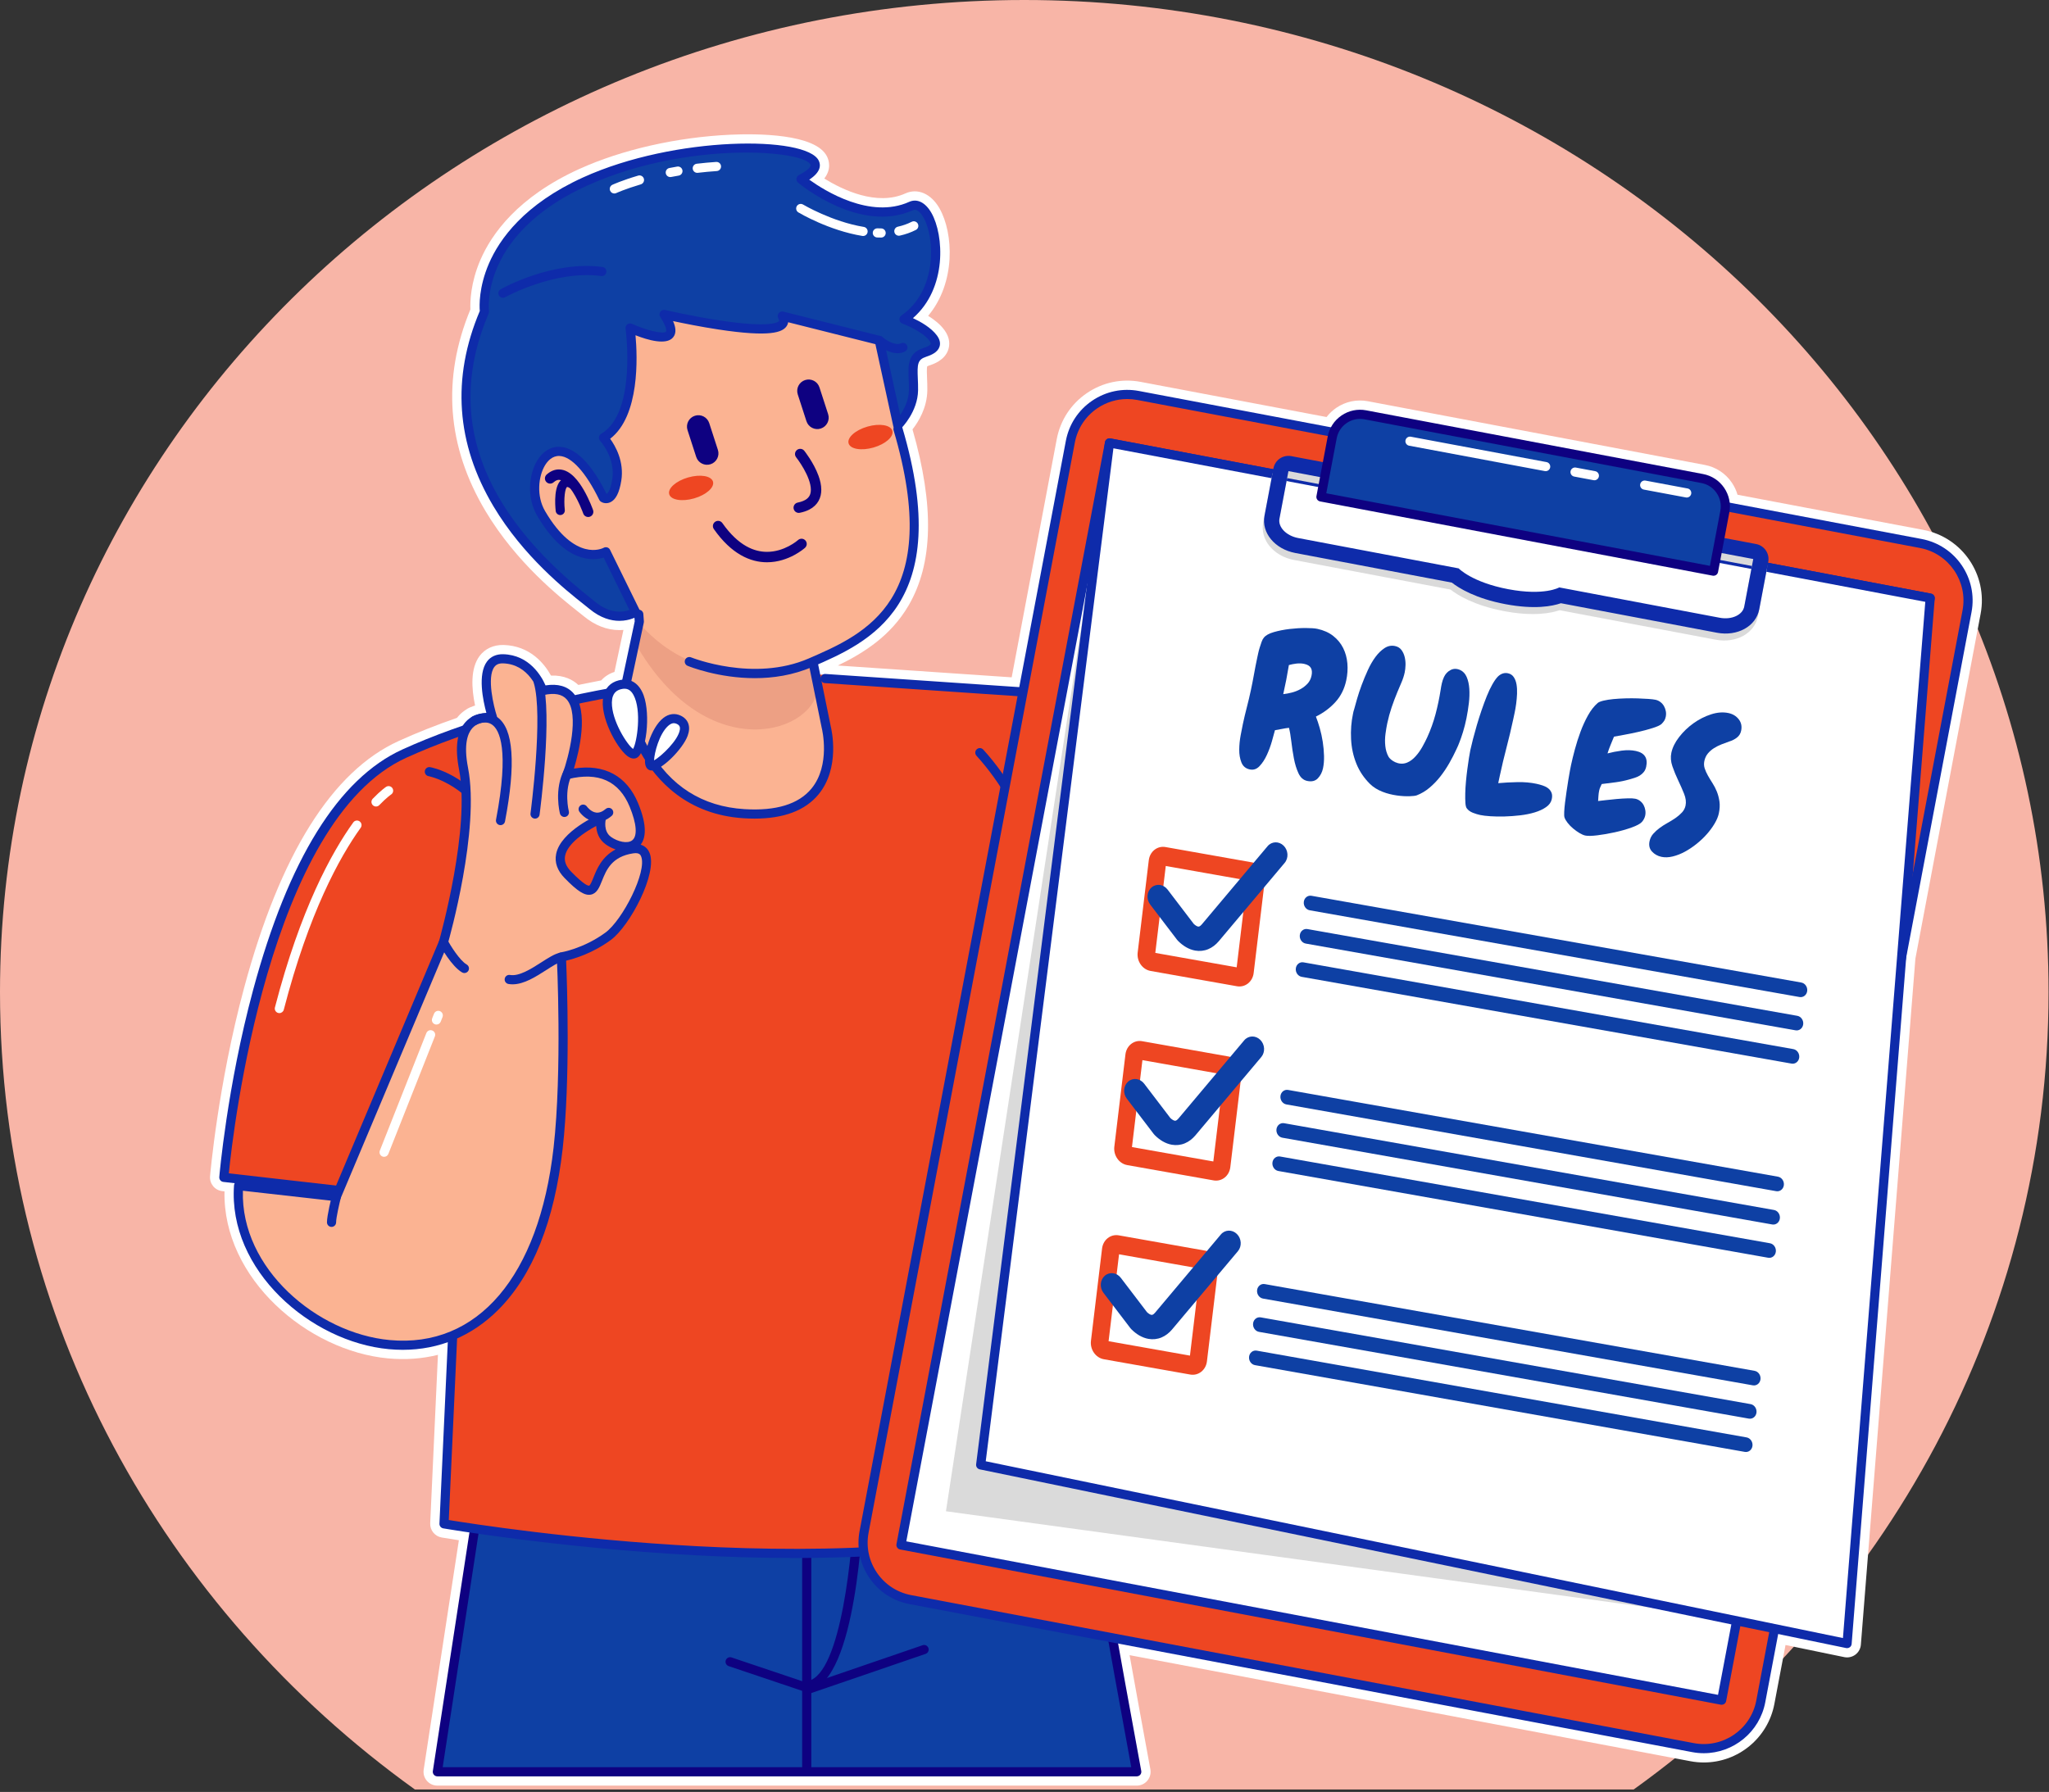 <svg width="543" height="475" viewBox="0 0 543 475" fill="none" xmlns="http://www.w3.org/2000/svg">
<rect x="0" y="0" width="543" height="475" fill="#333333" stroke="none"/>
<path d="M109.958 474.357H432.924C499.638 426.446 542.882 349.601 542.882 262.969C542.882 117.735 421.353 0 271.441 0C121.529 0 0 117.734 0 262.969C0 349.601 43.244 426.445 109.958 474.357Z" fill="#F8B5A7"/>
<path d="M509.712 140.465L460.457 131.148C460.128 130.008 459.618 128.919 458.945 127.933C457.262 125.465 454.72 123.801 451.786 123.246L362.508 106.358C359.572 105.805 356.599 106.424 354.131 108.106C353.144 108.779 352.271 109.606 351.55 110.547L302.293 101.23C297.298 100.284 292.232 101.34 288.03 104.206C283.828 107.07 280.994 111.4 280.049 116.397L268.104 179.545L222.032 176.412C228.965 173.064 236.065 168.532 240.743 160.561C247.291 149.405 247.645 134.105 241.821 113.822C243.42 111.774 245.684 108.074 245.747 103.485C245.764 102.269 245.714 101.131 245.675 100.219C245.636 99.289 245.563 97.59 245.725 97.097C245.787 97.061 245.922 96.994 246.18 96.909C247.327 96.532 250.372 95.529 251.305 92.669C251.689 91.493 251.828 89.65 250.317 87.545C249.22 86.016 247.6 84.734 245.968 83.718C253.354 74.921 252.688 61.79 248.987 55.26C246.774 51.353 243.218 49.788 239.925 51.274C232.37 54.686 223.296 50.329 218.439 47.329C220.371 44.837 219.683 42.553 219.184 41.521C216.202 35.352 200.278 35.4 193.569 35.708C179.386 36.359 164.785 39.672 153.509 44.797C137.215 52.204 130.253 62.026 127.283 68.961C124.708 74.969 124.573 79.943 124.662 82.016C117.077 100.35 118.429 118.347 128.688 135.516C136.856 149.189 148.364 158.31 153.28 162.206L153.397 162.3C153.895 162.694 154.311 163.024 154.633 163.29C157.627 165.768 160.828 167.025 164.145 167.025C164.513 167.025 164.869 167.009 165.212 166.98L162.838 178.113C161.439 178.56 160.25 179.322 159.335 180.352C157.28 180.743 155.245 181.147 153.259 181.563C151.825 180.212 149.53 178.956 146.019 179.08C144.245 175.882 140.444 171.157 133.421 170.967C130.797 170.921 128.542 171.943 127.091 173.891C124.638 177.186 124.938 182.459 125.899 187.018C125.721 187.073 125.546 187.131 125.373 187.195C124.655 187.441 124.151 187.701 123.939 187.817C123.782 187.905 123.631 188.007 123.486 188.119C122.735 188.595 122.064 189.167 121.488 189.819C121.356 189.969 121.227 190.124 121.102 190.286C115.611 192.192 110.417 194.253 105.651 196.419C88.019 204.434 74.243 226.427 64.706 261.79C57.728 287.664 55.689 311.552 55.669 311.789C55.503 313.778 56.926 315.512 58.908 315.737L59.493 315.803C59.006 338.919 81.536 358.104 102.83 360.077C107.404 360.501 111.848 360.182 116.056 359.134L114.007 403.771C113.923 405.612 115.229 407.237 117.042 407.55C117.061 407.553 118.668 407.83 121.606 408.282L112.28 469.101C112.117 470.161 112.424 471.234 113.122 472.045C113.819 472.857 114.833 473.323 115.903 473.323H301.249C302.342 473.323 303.37 472.84 304.066 472.003C304.765 471.165 305.053 470.067 304.855 468.991C302.855 458.154 301.006 447.998 299.348 438.742L447.975 466.856C449.144 467.078 450.337 467.19 451.52 467.19C460.656 467.189 468.521 460.669 470.22 451.689L473.177 436.052L488.763 439.268C489.787 439.475 490.863 439.227 491.692 438.607C492.534 437.976 493.064 437.012 493.146 435.965L507.596 254.094L524.881 162.71C526.831 152.394 520.027 142.415 509.712 140.465Z" fill="white"/>
<path d="M301.248 469.656C295.659 439.361 287.871 396.132 287.162 386.732C287.149 386.552 128.143 389.83 128.143 389.83L115.902 469.656H301.248V469.656Z" fill="#0E40A4"/>
<path d="M301.25 470.868H115.904C115.55 470.868 115.214 470.713 114.984 470.445C114.753 470.177 114.652 469.822 114.705 469.472L126.946 389.647C127.036 389.065 127.531 388.631 128.12 388.619C128.12 388.619 167.872 387.8 207.625 387.002C227.501 386.603 247.379 386.211 262.288 385.929C269.743 385.788 275.957 385.674 280.307 385.602C282.484 385.566 284.194 385.54 285.361 385.525C285.948 385.518 286.399 385.514 286.703 385.513C287.171 385.511 288.287 385.508 288.372 386.641C289.098 396.259 297.499 442.643 302.442 469.436C302.508 469.79 302.412 470.155 302.182 470.431C301.951 470.708 301.609 470.868 301.25 470.868ZM117.315 468.443H299.793C294.015 437.093 287.162 398.838 286.055 387.941C275.066 388.047 180.793 389.958 129.188 391.021L117.315 468.443Z" fill="#0E0181"/>
<path d="M213.79 469.574C213.121 469.574 212.578 469.032 212.578 468.362V400.964C212.578 400.294 213.121 399.751 213.79 399.751C214.46 399.751 215.003 400.294 215.003 400.964V468.362C215.003 469.032 214.46 469.574 213.79 469.574Z" fill="#0E0181"/>
<path d="M214.434 447.973C213.878 447.973 213.378 447.588 213.252 447.023C213.107 446.37 213.519 445.722 214.172 445.577C222.987 443.618 225.988 410.809 226.401 398.332C226.423 397.663 226.977 397.144 227.653 397.16C228.322 397.183 228.846 397.743 228.824 398.412C228.666 403.195 226.927 445.226 214.698 447.943C214.609 447.963 214.521 447.973 214.434 447.973Z" fill="#0E0181"/>
<path d="M214.656 448.904L193.095 441.645C192.461 441.431 192.12 440.744 192.333 440.109C192.547 439.475 193.234 439.133 193.868 439.347L214.648 446.344L244.502 436.109C245.135 435.892 245.824 436.229 246.041 436.863C246.258 437.496 245.921 438.185 245.288 438.402L214.656 448.904Z" fill="#0E0181"/>
<path d="M59.5 311.157C59.5 311.157 67.346 217.001 107.346 198.819C147.346 180.638 200.834 177.697 200.834 177.697L337.325 186.98L343.349 246.199L284.832 283.11C290.737 311.456 293.473 397.817 293.473 397.817C237.739 423.74 117.847 403.002 117.847 403.002L121.738 318.242L59.5 311.157Z" fill="#EE4622"/>
<path d="M129.767 304.412C129.656 304.412 129.544 304.396 129.431 304.364C128.788 304.179 128.417 303.508 128.602 302.864C142.625 254.126 136.842 229.97 129.522 218.288C122.721 207.436 113.669 205.761 113.578 205.745C112.92 205.632 112.476 205.006 112.588 204.348C112.699 203.689 113.32 203.241 113.98 203.354C114.39 203.422 124.11 205.163 131.514 216.903C139.141 228.993 145.231 253.838 130.931 303.534C130.779 304.066 130.294 304.412 129.767 304.412Z" fill="#0E2BAA"/>
<path d="M284.652 285.258C284.64 285.258 284.629 285.258 284.619 285.257C283.949 285.239 283.421 284.682 283.44 284.013C283.455 283.463 284.628 228.714 258.769 200.326C258.319 199.831 258.354 199.064 258.849 198.613C259.344 198.162 260.111 198.198 260.562 198.693C274.448 213.939 280.587 236.361 283.291 252.487C286.211 269.899 285.867 283.94 285.864 284.079C285.845 284.736 285.306 285.258 284.652 285.258Z" fill="#0E2BAA"/>
<path d="M210.557 412.986C201.43 412.987 192.613 412.703 184.517 412.276C147.929 410.35 117.762 405.184 117.462 405.132C116.86 405.028 116.429 404.492 116.457 403.882L120.297 320.254L59.184 313.298C58.533 313.224 58.059 312.646 58.114 311.993C58.133 311.756 60.165 288.048 67.074 262.428C76.412 227.807 89.732 206.35 106.666 198.653C122.897 191.276 143.136 185.503 166.82 181.496C167.479 181.384 168.106 181.829 168.218 182.489C168.329 183.15 167.885 183.775 167.224 183.887C143.746 187.859 123.709 193.57 107.669 200.86C71.153 217.458 61.724 300.167 60.64 311.024L121.696 317.974C122.33 318.047 122.799 318.598 122.77 319.235L118.928 402.92C124.562 403.842 152.053 408.143 184.671 409.858C217.946 411.609 263.448 410.951 292.055 397.989C291.758 389.162 288.98 310.759 283.466 284.295C283.363 283.799 283.578 283.292 284.006 283.022L341.888 246.511L336.044 189.057L218.588 181.069C217.92 181.024 217.416 180.445 217.461 179.777C217.507 179.11 218.079 178.586 218.753 178.65L337.229 186.708C337.818 186.748 338.293 187.207 338.353 187.795L344.377 247.014C344.423 247.471 344.207 247.916 343.817 248.161L286.008 284.626C291.752 313.564 294.479 397.86 294.506 398.716C294.521 399.202 294.245 399.649 293.805 399.854C271.731 410.119 239.578 412.986 210.557 412.986Z" fill="#0E2BAA"/>
<path d="M241.237 424.017L448.657 463.253C456.999 464.83 465.04 459.348 466.618 451.005L521.279 162.027C522.857 153.685 517.375 145.644 509.032 144.066L301.613 104.832C293.271 103.254 285.23 108.737 283.653 117.078L228.989 406.057C227.411 414.399 232.894 422.44 241.237 424.017Z" fill="#EE4622"/>
<path d="M451.519 464.734C450.5 464.734 449.468 464.64 448.431 464.443L241.011 425.208C236.658 424.385 232.887 421.917 230.391 418.257C227.895 414.597 226.974 410.184 227.798 405.832L282.461 116.853C283.284 112.501 285.753 108.729 289.412 106.234C293.072 103.738 297.485 102.816 301.837 103.641L509.257 142.876C518.242 144.575 524.169 153.268 522.47 162.253L467.808 451.231C466.304 459.178 459.328 464.734 451.519 464.734ZM298.725 105.772C295.908 105.772 293.157 106.615 290.778 108.237C287.653 110.368 285.545 113.588 284.843 117.304L230.179 406.283C229.477 409.999 230.263 413.767 232.394 416.891C234.524 420.016 237.745 422.124 241.461 422.827L448.882 462.062C456.554 463.509 463.975 458.451 465.426 450.78L520.087 161.801C521.538 154.13 516.478 146.708 508.807 145.257L301.387 106.023C300.499 105.856 299.609 105.772 298.725 105.772Z" fill="#0E2BAA"/>
<path d="M238.762 409.54L456.25 450.68L511.51 158.544L294.022 117.404H294.021L238.762 409.54Z" fill="white"/>
<path d="M456.252 451.893C456.177 451.893 456.101 451.885 456.026 451.871L238.538 410.731C237.88 410.607 237.448 409.973 237.572 409.315L292.831 117.179C292.891 116.863 293.074 116.584 293.34 116.403C293.606 116.221 293.932 116.153 294.248 116.214L511.738 157.354C512.054 157.413 512.333 157.596 512.514 157.861C512.695 158.127 512.763 158.454 512.704 158.77L457.442 450.906C457.383 451.221 457.2 451.501 456.934 451.682C456.732 451.821 456.493 451.893 456.252 451.893ZM240.179 408.575L455.286 449.265L510.095 159.511L294.989 118.821L240.179 408.575Z" fill="#0E2BAA"/>
<path d="M460.292 429.295L511.507 158.544L294.019 117.404L294.018 117.405L250.684 400.6L460.292 429.295Z" fill="#DADADA"/>
<path d="M260.312 387.729L489.921 435.097L511.939 157.969L294.45 116.828H294.449L260.312 387.729Z" fill="white"/>
<path d="M489.493 436.885C489.411 436.885 489.329 436.877 489.247 436.861L259.639 389.492C259.02 389.364 258.603 388.781 258.681 388.153L292.818 117.253C292.859 116.921 293.037 116.621 293.307 116.424C293.577 116.227 293.918 116.152 294.245 116.214L511.735 157.354C512.343 157.469 512.767 158.024 512.718 158.64L490.7 435.769C490.673 436.116 490.498 436.434 490.219 436.643C490.009 436.802 489.753 436.885 489.493 436.885ZM261.227 387.344L488.393 434.209L510.216 159.534L295.063 118.835L261.227 387.344Z" fill="#0E2BAA"/>
<path d="M341.101 126.728L360.742 130.443L383.635 134.774L402.104 138.267L403.275 138.489L421.745 141.982L444.638 146.312L464.279 150.028L461.899 162.609C461.473 164.857 458.567 166.196 455.406 165.597L438.693 162.436L412.873 157.552C412.873 157.552 408.971 159.845 399.35 158.025C389.729 156.205 386.208 152.508 386.208 152.508L360.388 147.624L343.675 144.462C340.514 143.864 338.297 141.557 338.722 139.309L341.101 126.728ZM337.129 125.977L334.75 138.559C333.897 143.068 337.487 147.405 342.922 148.434L359.636 151.595L384.398 156.28C386.299 157.766 390.685 160.5 398.599 161.997C406.322 163.457 411.005 162.545 413.308 161.748L437.941 166.408L454.655 169.569C460.091 170.598 465.016 167.87 465.869 163.361L468.249 150.78C468.664 148.587 467.222 146.473 465.029 146.058L445.388 142.342L422.496 138.013L404.026 134.518L402.855 134.297L384.385 130.803L361.492 126.473L341.851 122.757C339.659 122.343 337.545 123.784 337.129 125.977Z" fill="#DADADA"/>
<path d="M341.449 124.882L361.089 128.597L383.981 132.928L402.452 136.421L403.622 136.643L422.091 140.137L444.984 144.467L464.625 148.183L462.244 160.765C461.819 163.013 458.912 164.351 455.752 163.753L439.039 160.592L413.218 155.708C413.218 155.708 409.318 158.001 399.696 156.181C390.075 154.361 386.554 150.664 386.554 150.664L360.733 145.78L344.02 142.618C340.859 142.02 338.642 139.713 339.067 137.465L341.449 124.882ZM337.478 124.131L335.098 136.712C334.245 141.221 337.835 145.559 343.27 146.587L359.984 149.748L384.746 154.432C386.647 155.918 391.034 158.652 398.946 160.149C406.67 161.61 411.353 160.698 413.656 159.9L438.289 164.56L455.002 167.722C460.438 168.75 465.363 166.022 466.216 161.513L468.597 148.932C469.011 146.739 467.569 144.626 465.376 144.21L445.736 140.496L422.843 136.165L404.373 132.671L403.203 132.449L384.733 128.955L361.84 124.625L342.2 120.91C340.007 120.497 337.892 121.938 337.478 124.131Z" fill="#0E2BAA"/>
<path d="M350.062 131.726L353.047 115.947C353.819 111.869 357.75 109.189 361.828 109.96L383.391 114.039L429.544 122.769L451.107 126.848C455.185 127.619 457.866 131.55 457.094 135.629L454.109 151.408L350.062 131.726Z" fill="#0E40A4"/>
<path d="M454.107 152.62C454.032 152.62 453.956 152.613 453.881 152.598L349.835 132.916C349.519 132.856 349.24 132.674 349.058 132.408C348.877 132.142 348.809 131.816 348.869 131.5L351.853 115.722C352.287 113.431 353.586 111.447 355.512 110.133C357.438 108.82 359.76 108.336 362.051 108.769L451.329 125.656C453.62 126.09 455.604 127.389 456.917 129.315C458.231 131.241 458.716 133.563 458.282 135.853L455.297 151.633C455.237 151.948 455.055 152.228 454.789 152.409C454.587 152.548 454.349 152.62 454.107 152.62ZM351.476 130.76L453.141 149.992L455.9 135.403C456.213 133.749 455.863 132.072 454.915 130.681C453.967 129.29 452.533 128.352 450.879 128.039L361.601 111.151C359.948 110.84 358.269 111.188 356.879 112.136C355.487 113.085 354.549 114.518 354.236 116.173L351.476 130.76Z" fill="#0E0181"/>
<path d="M296.556 332.479L318.118 336.299L315.345 359.34L293.783 355.52L296.556 332.479ZM292.054 330.957L289.111 355.416C288.832 357.731 290.363 359.92 292.53 360.304L315.419 364.358C317.586 364.742 319.568 363.176 319.847 360.861L322.79 336.402C323.069 334.086 321.538 331.898 319.371 331.514L296.483 327.46C294.316 327.076 292.333 328.643 292.054 330.957Z" fill="#EE4622"/>
<path d="M323.535 327.229L306.067 348.004L306.08 347.988C305.806 348.309 305.592 348.44 305.459 348.496C305.322 348.547 305.257 348.554 305.109 348.533C305.003 348.514 304.849 348.467 304.633 348.342C304.417 348.218 304.143 348.014 303.83 347.703L301.83 350.034L304.127 348.042L297.019 338.717C295.947 337.313 294.051 337.066 292.782 338.165C291.514 339.265 291.353 341.295 292.423 342.699L299.532 352.024C299.613 352.13 299.736 352.27 299.831 352.364C300.482 353.013 301.181 353.567 301.935 354.004C302.688 354.439 303.499 354.755 304.342 354.904C305.509 355.115 306.726 354.982 307.802 354.53C308.884 354.08 309.814 353.343 310.581 352.443L310.593 352.427L328.061 331.652C329.153 330.353 329.025 328.31 327.775 327.088C326.525 325.867 324.627 325.929 323.535 327.229Z" fill="#0E40A4"/>
<path d="M332.582 361.867L462.389 384.863C463.382 385.039 464.291 384.321 464.418 383.259C464.546 382.198 463.844 381.195 462.852 381.019L333.045 358.023C332.052 357.848 331.142 358.566 331.015 359.626C330.888 360.688 331.589 361.692 332.582 361.867Z" fill="#0E40A4"/>
<path d="M333.644 353.045L463.451 376.041C464.445 376.217 465.353 375.499 465.481 374.438C465.608 373.376 464.907 372.373 463.913 372.198L334.107 349.203C333.115 349.027 332.205 349.744 332.078 350.805C331.95 351.866 332.651 352.87 333.644 353.045Z" fill="#0E40A4"/>
<path d="M334.707 344.223L464.514 367.219C465.508 367.394 466.417 366.676 466.543 365.615C466.671 364.554 465.969 363.55 464.977 363.375L335.169 340.38C334.176 340.204 333.267 340.921 333.14 341.983C333.012 343.043 333.714 344.047 334.707 344.223Z" fill="#0E40A4"/>
<path d="M302.751 281.014L324.313 284.834L321.54 307.876L299.978 304.056L302.751 281.014ZM298.25 279.493L295.306 303.951C295.027 306.266 296.558 308.456 298.725 308.839L321.613 312.894C323.78 313.277 325.762 311.711 326.041 309.396L328.985 284.937C329.264 282.622 327.733 280.433 325.565 280.049L302.677 275.995C300.511 275.612 298.528 277.178 298.25 279.493Z" fill="#EE4622"/>
<path d="M329.726 275.765L312.259 296.539L312.272 296.524C311.997 296.845 311.783 296.975 311.651 297.031C311.513 297.082 311.449 297.09 311.301 297.069C311.194 297.05 311.041 297.003 310.824 296.877C310.608 296.754 310.334 296.549 310.022 296.238L308.021 298.569L310.318 296.578L303.21 287.252C302.139 285.849 300.243 285.601 298.974 286.701C297.705 287.801 297.544 289.831 298.614 291.235L305.724 300.561C305.804 300.667 305.928 300.807 306.021 300.901C306.673 301.55 307.373 302.105 308.126 302.541C308.879 302.975 309.69 303.291 310.533 303.44C311.7 303.651 312.918 303.519 313.994 303.066C315.075 302.616 316.005 301.88 316.773 300.979L316.785 300.964L334.252 280.189C335.344 278.89 335.217 276.846 333.967 275.625C332.717 274.403 330.819 274.466 329.726 275.765Z" fill="#0E40A4"/>
<path d="M338.773 310.404L468.58 333.399C469.573 333.575 470.482 332.857 470.61 331.795C470.737 330.734 470.035 329.731 469.043 329.555L339.236 306.56C338.242 306.384 337.333 307.102 337.206 308.163C337.079 309.224 337.78 310.228 338.773 310.404Z" fill="#0E40A4"/>
<path d="M339.84 301.581L469.647 324.576C470.64 324.753 471.549 324.035 471.676 322.973C471.804 321.912 471.102 320.909 470.11 320.733L340.302 297.737C339.309 297.562 338.4 298.28 338.273 299.341C338.145 300.402 338.847 301.405 339.84 301.581Z" fill="#0E40A4"/>
<path d="M340.898 292.758L470.705 315.754C471.699 315.93 472.607 315.212 472.735 314.151C472.862 313.089 472.16 312.087 471.168 311.911L341.361 288.916C340.367 288.74 339.459 289.457 339.331 290.519C339.204 291.58 339.906 292.583 340.898 292.758Z" fill="#0E40A4"/>
<path d="M308.938 229.551L330.5 233.371L327.727 256.412L306.164 252.592L308.938 229.551ZM304.437 228.029L301.494 252.487C301.215 254.803 302.746 256.992 304.912 257.375L327.801 261.43C329.968 261.813 331.95 260.248 332.229 257.932L335.173 233.474C335.452 231.159 333.92 228.969 331.754 228.586L308.865 224.531C306.697 224.148 304.716 225.714 304.437 228.029Z" fill="#EE4622"/>
<path d="M335.922 224.301L318.454 245.076L318.467 245.06C318.193 245.381 317.978 245.512 317.846 245.567C317.709 245.619 317.644 245.626 317.496 245.605C317.39 245.586 317.236 245.539 317.019 245.414C316.803 245.289 316.529 245.086 316.216 244.775L314.216 247.106L316.514 245.114L309.405 235.789C308.334 234.385 306.439 234.138 305.17 235.238C303.9 236.337 303.739 238.367 304.81 239.771L311.919 249.096C312 249.202 312.123 249.342 312.217 249.436C312.868 250.084 313.568 250.639 314.322 251.075C315.075 251.511 315.887 251.826 316.728 251.975C317.895 252.186 319.113 252.054 320.189 251.601C321.27 251.151 322.201 250.415 322.967 249.514L322.98 249.499L340.447 228.724C341.54 227.425 341.412 225.382 340.162 224.16C338.913 222.939 337.014 223.002 335.922 224.301Z" fill="#0E40A4"/>
<path d="M344.969 258.939L474.775 281.935C475.769 282.11 476.677 281.393 476.805 280.332C476.932 279.27 476.231 278.267 475.238 278.091L345.431 255.096C344.438 254.921 343.529 255.639 343.401 256.699C343.275 257.761 343.976 258.763 344.969 258.939Z" fill="#0E40A4"/>
<path d="M346.027 250.117L475.834 273.112C476.827 273.288 477.736 272.571 477.863 271.509C477.991 270.448 477.289 269.445 476.297 269.268L346.49 246.273C345.496 246.098 344.588 246.815 344.46 247.876C344.332 248.938 345.034 249.941 346.027 250.117Z" fill="#0E40A4"/>
<path d="M347.086 241.294L476.893 264.29C477.886 264.465 478.795 263.748 478.923 262.686C479.05 261.625 478.348 260.622 477.355 260.446L347.549 237.45C346.555 237.275 345.647 237.992 345.519 239.053C345.391 240.115 346.093 241.118 347.086 241.294Z" fill="#0E40A4"/>
<path d="M433.511 199.065C432.369 198.821 431.113 198.792 429.743 198.977C428.373 199.162 427.126 199.407 426.003 199.713C426.236 198.943 426.508 198.191 426.818 197.456C427.129 196.722 427.43 195.992 427.721 195.269C428.219 195.171 429.081 195.014 430.303 194.797C431.526 194.582 432.811 194.318 434.156 194.01C435.501 193.702 436.758 193.363 437.928 192.999C439.097 192.636 439.891 192.277 440.309 191.922C440.612 191.613 440.853 191.323 441.031 191.053C441.208 190.784 441.342 190.437 441.433 190.013C441.538 189.524 441.546 189.04 441.462 188.561C441.377 188.082 441.217 187.631 440.985 187.205C440.751 186.78 440.437 186.414 440.042 186.108C439.648 185.802 439.205 185.596 438.716 185.492C438.291 185.401 437.659 185.326 436.819 185.266C435.979 185.207 435.042 185.159 434.009 185.126C432.975 185.092 431.892 185.091 430.761 185.121C429.628 185.153 428.566 185.216 427.573 185.31C426.58 185.405 425.707 185.543 424.951 185.723C424.197 185.903 423.673 186.114 423.382 186.359C422.415 187.21 421.557 188.314 420.806 189.672C420.055 191.03 419.396 192.475 418.83 194.009C418.264 195.542 417.772 197.083 417.356 198.631C416.939 200.18 416.602 201.558 416.344 202.765C416.274 203.091 416.171 203.615 416.034 204.336C415.897 205.058 415.754 205.888 415.603 206.828C415.454 207.769 415.301 208.76 415.147 209.801C414.992 210.842 414.858 211.829 414.745 212.76C414.63 213.691 414.558 214.511 414.526 215.22C414.493 215.929 414.518 216.413 414.6 216.669C414.744 217.109 415.024 217.596 415.439 218.128C415.855 218.66 416.336 219.156 416.887 219.614C417.437 220.073 418 220.474 418.574 220.82C419.148 221.164 419.664 221.385 420.121 221.482C420.773 221.621 421.835 221.602 423.306 221.422C424.778 221.242 426.319 220.974 427.93 220.619C429.541 220.264 431.03 219.841 432.398 219.348C433.765 218.855 434.672 218.367 435.117 217.881C435.568 217.364 435.861 216.797 435.993 216.175C436.09 215.719 436.098 215.243 436.016 214.748C435.934 214.253 435.783 213.802 435.562 213.398C435.342 212.992 435.043 212.638 434.664 212.335C434.285 212.033 433.852 211.829 433.362 211.724C432.938 211.634 432.263 211.601 431.336 211.624C430.41 211.648 429.442 211.706 428.434 211.797C427.424 211.888 426.456 211.989 425.529 212.098C424.601 212.207 423.929 212.284 423.509 212.331C423.54 211.86 423.574 211.39 423.606 210.919C423.638 210.448 423.704 209.985 423.801 209.528C423.864 209.234 423.96 208.94 424.092 208.644C424.224 208.348 424.349 208.076 424.471 207.829C425.697 207.682 426.923 207.526 428.153 207.363C429.382 207.199 430.578 206.952 431.741 206.62C432.213 206.483 432.697 206.338 433.19 206.188C433.683 206.036 434.135 205.836 434.547 205.582C434.959 205.33 435.317 205.013 435.62 204.634C435.922 204.256 436.133 203.789 436.252 203.235C436.741 200.95 435.828 199.561 433.511 199.065Z" fill="#0E40A4"/>
<path d="M460.783 190.67C460.114 189.811 459.208 189.259 458.067 189.015C456.632 188.708 455.088 188.822 453.439 189.357C451.79 189.891 450.241 190.678 448.79 191.715C447.34 192.754 446.074 193.966 444.993 195.356C443.911 196.745 443.22 198.142 442.921 199.544C442.677 200.687 442.771 201.884 443.202 203.135C443.633 204.388 444.144 205.631 444.732 206.865C445.321 208.1 445.844 209.287 446.3 210.424C446.755 211.562 446.883 212.604 446.681 213.55C446.535 214.235 446.217 214.842 445.73 215.368C445.241 215.896 444.677 216.38 444.037 216.824C443.396 217.266 442.699 217.697 441.944 218.116C441.189 218.535 440.487 218.981 439.841 219.457C439.193 219.932 438.621 220.449 438.127 221.009C437.631 221.568 437.304 222.224 437.144 222.974C436.907 224.083 437.121 224.999 437.785 225.72C438.45 226.442 439.287 226.912 440.299 227.128C441.212 227.324 442.209 227.288 443.29 227.025C444.369 226.761 445.438 226.342 446.5 225.768C447.56 225.194 448.596 224.502 449.604 223.694C450.613 222.886 451.522 222.024 452.333 221.104C453.144 220.186 453.829 219.249 454.391 218.295C454.954 217.34 455.322 216.455 455.497 215.639C455.748 214.465 455.803 213.403 455.666 212.453C455.528 211.502 455.297 210.625 454.974 209.823C454.651 209.021 454.265 208.273 453.816 207.58C453.367 206.887 452.963 206.22 452.606 205.581C452.247 204.941 451.964 204.311 451.757 203.686C451.55 203.061 451.519 202.407 451.666 201.721C451.833 200.938 452.146 200.272 452.605 199.721C453.063 199.172 453.608 198.699 454.238 198.305C454.868 197.911 455.536 197.576 456.243 197.301C456.95 197.026 457.635 196.772 458.3 196.538C459.029 196.319 459.689 195.983 460.282 195.528C460.873 195.075 461.248 194.474 461.41 193.723C461.662 192.547 461.452 191.53 460.783 190.67Z" fill="#0E40A4"/>
<path d="M355.94 171.763C355.318 170.522 354.438 169.454 353.299 168.561C352.159 167.671 350.757 167.047 349.093 166.69C348.44 166.551 347.424 166.479 346.043 166.474C344.663 166.469 343.229 166.555 341.741 166.73C340.253 166.907 338.863 167.182 337.573 167.554C336.282 167.927 335.401 168.42 334.928 169.036C334.701 169.294 334.504 169.662 334.334 170.137C334.164 170.612 333.998 171.114 333.834 171.641C333.669 172.17 333.533 172.686 333.426 173.192C333.317 173.699 333.229 174.115 333.158 174.44C332.851 175.876 332.572 177.301 332.322 178.713C332.07 180.127 331.795 181.534 331.495 182.937C331.167 184.471 330.812 185.973 330.43 187.443C330.047 188.915 329.692 190.416 329.364 191.949C329.211 192.666 329.016 193.657 328.781 194.92C328.544 196.183 328.42 197.444 328.407 198.703C328.393 199.963 328.585 201.096 328.985 202.103C329.384 203.109 330.121 203.727 331.198 203.958C332.177 204.167 333.041 203.874 333.791 203.079C334.541 202.284 335.187 201.297 335.729 200.116C336.271 198.936 336.717 197.727 337.068 196.487C337.417 195.249 337.685 194.273 337.872 193.564C338.508 193.461 339.129 193.346 339.736 193.22C340.344 193.094 340.961 192.996 341.59 192.926C341.833 193.865 342.041 195.087 342.215 196.59C342.387 198.094 342.614 199.585 342.897 201.06C343.178 202.537 343.581 203.842 344.106 204.977C344.631 206.113 345.399 206.788 346.41 207.005C347.617 207.263 348.562 207.03 349.247 206.307C349.931 205.583 350.383 204.699 350.607 203.655C350.816 202.676 350.905 201.578 350.876 200.361C350.845 199.144 350.735 197.908 350.541 196.656C350.348 195.405 350.086 194.197 349.755 193.034C349.423 191.871 349.08 190.843 348.726 189.949C350.748 188.948 352.472 187.662 353.901 186.091C355.327 184.52 356.282 182.608 356.764 180.358C357.093 178.825 357.191 177.32 357.064 175.842C356.936 174.364 356.562 173.004 355.94 171.763ZM347.564 179.107C347.384 179.955 347.027 180.662 346.496 181.232C345.964 181.801 345.341 182.282 344.627 182.675C343.911 183.068 343.156 183.367 342.362 183.572C341.568 183.778 340.803 183.922 340.069 184.003C340.645 181.465 341.144 178.894 341.565 176.289C342.182 176.113 342.85 175.983 343.567 175.898C344.284 175.813 344.97 175.839 345.623 175.979C346.504 176.168 347.092 176.524 347.391 177.047C347.688 177.572 347.746 178.259 347.564 179.107Z" fill="#0E40A4"/>
<path d="M389.379 182.589C389.298 181.398 389.068 180.357 388.686 179.467C388.303 178.578 387.733 177.959 386.974 177.613C386.064 177.198 385.213 177.194 384.422 177.603C383.63 178.012 383.04 178.641 382.652 179.49C382.416 180.007 382.233 180.546 382.105 181.11C381.975 181.675 381.868 182.249 381.785 182.835C381.444 185.027 380.994 187.177 380.434 189.287C379.873 191.397 379.137 193.454 378.222 195.457C377.903 196.155 377.484 196.973 376.965 197.909C376.445 198.846 375.849 199.691 375.174 200.446C374.498 201.202 373.746 201.798 372.883 202.15C370.577 203.091 368.421 201.418 367.967 200.586C367.513 199.756 367.229 198.809 367.116 197.743C367.002 196.678 367.02 195.599 367.169 194.504C367.317 193.41 367.472 192.488 367.632 191.738C367.947 190.27 368.334 188.852 368.797 187.484C369.259 186.116 369.772 184.758 370.334 183.411C370.684 182.565 371.046 181.713 371.417 180.854C371.788 179.995 372.068 179.125 372.257 178.245C372.382 177.657 372.454 177 372.474 176.27C372.493 175.54 372.416 174.824 372.243 174.122C372.068 173.419 371.782 172.805 371.383 172.275C370.984 171.747 370.425 171.406 369.709 171.252C368.73 171.043 367.805 171.221 366.934 171.785C366.063 172.349 365.256 173.132 364.513 174.133C363.77 175.134 363.094 176.303 362.484 177.64C361.874 178.977 361.329 180.294 360.848 181.588C360.365 182.885 359.958 184.11 359.626 185.268C359.293 186.425 359.037 187.342 358.859 188.02C358.79 188.176 358.736 188.352 358.695 188.548C358.653 188.744 358.607 188.956 358.558 189.184C358.098 191.337 357.927 193.578 358.043 195.905C358.159 198.233 358.631 200.415 359.458 202.45C360.284 204.487 361.495 206.257 363.048 207.798C366.742 211.462 374.24 211.287 375.44 210.827C376.641 210.366 377.759 209.703 378.796 208.838C379.832 207.973 380.787 206.989 381.66 205.881C382.53 204.776 383.329 203.591 384.053 202.326C384.777 201.061 385.423 199.807 385.991 198.562C386.142 198.229 386.284 197.918 386.416 197.629C386.548 197.342 386.667 197.038 386.776 196.721C387.05 196.039 387.362 195.137 387.711 194.011C388.059 192.887 388.363 191.678 388.624 190.385C388.884 189.093 389.095 187.767 389.256 186.41C389.417 185.054 389.457 183.781 389.379 182.589Z" fill="#0E40A4"/>
<path d="M410.283 208.967C409.888 208.66 409.411 208.414 408.855 208.226C408.297 208.039 407.742 207.886 407.188 207.767C405.622 207.432 403.93 207.284 402.114 207.323C400.297 207.36 398.607 207.452 397.041 207.595L397.45 205.686C397.994 203.141 398.589 200.635 399.237 198.162C399.884 195.691 400.48 193.183 401.025 190.638C401.115 190.214 401.237 189.643 401.39 188.925C401.543 188.208 401.678 187.417 401.795 186.555C401.91 185.693 401.988 184.814 402.026 183.918C402.064 183.023 402.018 182.195 401.891 181.433C401.763 180.673 401.519 180.023 401.156 179.485C400.793 178.948 400.286 178.608 399.634 178.469C398.687 178.266 397.81 178.54 397.002 179.289C396.524 179.766 396.026 180.462 395.507 181.374C394.988 182.287 394.492 183.332 394.018 184.511C393.545 185.688 393.08 186.945 392.624 188.281C392.168 189.616 391.749 190.934 391.369 192.234C390.989 193.535 390.65 194.759 390.354 195.906C390.057 197.054 389.823 198.036 389.647 198.851C389.543 199.341 389.421 200.032 389.282 200.922C389.142 201.814 389.001 202.79 388.861 203.851C388.718 204.913 388.596 206.004 388.493 207.124C388.389 208.246 388.326 209.298 388.304 210.282C388.28 211.266 388.294 212.123 388.344 212.849C388.393 213.576 388.527 214.065 388.747 214.316C389.12 214.805 389.645 215.181 390.322 215.446C390.999 215.71 391.647 215.909 392.267 216.041C392.92 216.181 393.826 216.289 394.987 216.367C396.147 216.443 397.397 216.464 398.735 216.426C400.074 216.389 401.442 216.289 402.841 216.127C404.24 215.965 405.532 215.704 406.719 215.344C407.903 214.983 408.908 214.516 409.731 213.941C410.552 213.366 411.051 212.671 411.226 211.855C411.374 211.17 411.351 210.595 411.161 210.127C410.97 209.659 410.678 209.274 410.283 208.967Z" fill="#0E40A4"/>
<path d="M446.994 131.883C446.92 131.883 446.845 131.876 446.77 131.862L435.63 129.779C434.972 129.656 434.539 129.022 434.661 128.365C434.785 127.706 435.419 127.273 436.076 127.396L447.215 129.479C447.873 129.602 448.307 130.236 448.184 130.893C448.075 131.476 447.566 131.883 446.994 131.883Z" fill="white"/>
<path d="M422.521 127.306C422.447 127.306 422.372 127.299 422.297 127.285L417.177 126.327C416.519 126.204 416.086 125.571 416.208 124.912C416.332 124.255 416.964 123.82 417.622 123.944L422.742 124.902C423.4 125.025 423.834 125.658 423.711 126.317C423.602 126.899 423.093 127.306 422.521 127.306Z" fill="white"/>
<path d="M409.617 124.892C409.543 124.892 409.468 124.885 409.393 124.871L373.431 118.144C372.773 118.021 372.339 117.388 372.462 116.73C372.586 116.072 373.217 115.64 373.876 115.761L409.838 122.488C410.497 122.611 410.93 123.244 410.807 123.902C410.698 124.485 410.189 124.892 409.617 124.892Z" fill="white"/>
<path d="M74.033 268.552C73.933 268.552 73.831 268.539 73.728 268.513C73.08 268.345 72.691 267.684 72.86 267.036C79.61 240.999 87.872 226.002 93.615 218.007C94.006 217.463 94.764 217.34 95.306 217.73C95.85 218.12 95.974 218.878 95.584 219.422C89.962 227.249 81.863 241.969 75.207 267.644C75.064 268.19 74.572 268.552 74.033 268.552Z" fill="white"/>
<path d="M99.65 213.784C99.347 213.784 99.044 213.671 98.809 213.444C98.327 212.98 98.312 212.213 98.776 211.731C100.919 209.505 102.258 208.615 102.314 208.578C102.873 208.21 103.625 208.364 103.993 208.924C104.361 209.482 104.207 210.232 103.65 210.601C103.614 210.625 102.432 211.43 100.523 213.412C100.285 213.659 99.968 213.784 99.65 213.784Z" fill="white"/>
<path d="M167.641 225C154.104 227.016 161.736 243.433 150.503 231.912C142.835 224.047 159.36 216.935 159.36 216.935C159.36 216.935 158.385 220.808 161.232 222.839C165.301 225.743 173.102 225.82 168.001 213.406C164.14 204.012 156.14 203.894 150.302 205.335C150.302 205.335 159.792 179.491 144.095 183.164C144.095 183.164 141.484 174.901 133.492 174.685C125.499 174.469 129.981 190.292 129.981 190.292C119.463 189.56 121.528 199.053 121.988 201.417C125.156 217.691 117.524 249.77 117.524 249.77L89.145 317.207L63.231 314.289C60.337 354.472 138.306 389.037 147.911 304.351C150.254 283.694 148.775 253.658 148.775 253.658C148.775 253.658 154.968 252.722 161.16 248.186C167.353 243.65 176.565 223.671 167.641 225Z" fill="#FBB392"/>
<path d="M106.733 357.804C105.52 357.804 104.293 357.747 103.051 357.632C82.343 355.713 60.396 336.731 62.018 314.202C62.042 313.873 62.199 313.567 62.452 313.357C62.706 313.146 63.033 313.046 63.363 313.085L88.376 315.9L116.375 249.369C116.823 247.772 124.663 219.453 121.66 204.025C120.523 198.193 121.086 193.972 123.323 191.442C124.658 189.931 126.526 189.1 128.89 188.961C128.009 185.733 126.527 178.75 129.055 175.354C130.035 174.038 131.523 173.375 133.359 173.418C140.325 173.607 143.531 179.303 144.567 181.68C147.83 181.174 150.328 181.885 151.999 183.789C156.108 188.471 153.458 199.23 152.096 203.73C160.124 202.438 166.124 205.659 169.119 212.945C171.65 219.105 171.046 222.275 169.781 223.904C171.18 224.318 171.838 225.351 172.136 226.076C174.35 231.461 166.891 245.488 161.873 249.163C156.983 252.747 152.13 254.162 150.028 254.643C150.26 260.141 151.194 286.135 149.112 304.488C146.935 323.682 141.188 338.057 132.031 347.214C125.062 354.183 116.376 357.804 106.733 357.804ZM64.371 315.638C63.737 336.256 84.073 353.438 103.275 355.218C126.611 357.384 142.836 338.313 146.703 304.215C149.008 283.893 147.576 254.018 147.561 253.718C147.531 253.097 147.975 252.553 148.591 252.46C148.649 252.451 154.584 251.498 160.441 247.208C165.022 243.852 171.541 231.004 169.895 226.999C169.755 226.659 169.467 225.95 167.816 226.199H167.816C162.106 227.05 160.676 230.621 159.528 233.491C158.842 235.205 158.195 236.824 156.598 237.141C154.956 237.469 153.065 236.28 149.632 232.759C147.691 230.768 146.933 228.616 147.38 226.363C148.579 220.318 158.458 216.003 158.878 215.823C159.301 215.641 159.791 215.714 160.143 216.013C160.494 216.312 160.645 216.785 160.532 217.232C160.503 217.353 159.808 220.338 161.932 221.853C163.637 223.07 166.27 223.753 167.55 222.737C168.974 221.608 168.729 218.375 166.876 213.867C164.06 207.016 158.581 204.543 150.589 206.512C150.154 206.621 149.698 206.478 149.398 206.147C149.099 205.815 149.007 205.345 149.158 204.924C150.627 200.842 153.674 189.373 150.176 185.389C148.943 183.985 146.943 183.608 144.062 184.241C143.444 184.373 142.826 184.013 142.643 183.407C142.551 183.109 140.293 176.032 133.293 175.842C132.239 175.817 131.508 176.119 130.999 176.803C128.958 179.544 130.847 187.304 131.669 189.806C131.795 190.189 131.722 190.611 131.474 190.929C131.226 191.247 130.839 191.419 130.434 191.394C128.003 191.224 126.271 191.766 125.138 193.048C123.962 194.379 122.814 197.277 124.031 203.523C127.226 219.932 119.035 248.879 118.685 250.103C118.672 250.15 118.656 250.195 118.637 250.24L90.258 317.676C90.049 318.172 89.536 318.474 89.005 318.411L64.371 315.638ZM157.995 218.944C154.941 220.569 150.395 223.614 149.757 226.837C149.472 228.279 149.999 229.663 151.368 231.066C154.885 234.674 155.9 234.813 156.125 234.763C156.432 234.702 156.961 233.38 157.277 232.59C158.152 230.403 159.473 227.102 163.129 225.166C162.195 224.844 161.301 224.381 160.524 223.826C158.61 222.46 158.079 220.481 157.995 218.944Z" fill="#0E2BAA"/>
<path d="M115.665 271.583C115.517 271.583 115.366 271.556 115.22 271.497C114.597 271.251 114.292 270.547 114.538 269.925L115.018 268.713C115.264 268.09 115.968 267.784 116.59 268.032C117.213 268.278 117.518 268.982 117.272 269.604L116.793 270.816C116.604 271.292 116.148 271.583 115.665 271.583Z" fill="white"/>
<path d="M101.791 306.644C101.642 306.644 101.491 306.617 101.345 306.559C100.722 306.313 100.417 305.608 100.664 304.985L112.989 273.84C113.235 273.217 113.94 272.911 114.562 273.16C115.185 273.406 115.49 274.11 115.243 274.733L102.918 305.878C102.729 306.354 102.273 306.644 101.791 306.644Z" fill="white"/>
<path d="M135.835 260.921C135.47 260.921 135.107 260.891 134.745 260.83C134.085 260.717 133.643 260.09 133.756 259.43C133.869 258.77 134.496 258.322 135.156 258.441C137.587 258.859 140.848 256.767 143.468 255.087C145.313 253.904 146.907 252.882 148.291 252.567C148.941 252.416 149.593 252.827 149.742 253.48C149.89 254.132 149.481 254.782 148.829 254.93C147.858 255.151 146.361 256.111 144.776 257.127C141.986 258.918 138.862 260.921 135.835 260.921Z" fill="#0E2BAA"/>
<path d="M123.068 257.931C122.861 257.931 122.651 257.878 122.459 257.766C119.654 256.131 116.779 250.936 116.46 250.349C116.14 249.76 116.358 249.025 116.947 248.705C117.535 248.385 118.271 248.604 118.59 249.191C119.368 250.622 121.798 254.574 123.68 255.672C124.258 256.009 124.454 256.752 124.116 257.33C123.891 257.715 123.485 257.931 123.068 257.931Z" fill="#0E2BAA"/>
<path d="M132.642 218.723C132.567 218.723 132.49 218.716 132.414 218.702C131.756 218.577 131.325 217.941 131.45 217.284C135.015 198.589 132.349 193.492 130.442 192.117C128.625 190.806 126.342 192.058 126.319 192.071C125.735 192.396 124.996 192.188 124.67 191.603C124.343 191.019 124.552 190.281 125.136 189.954C125.284 189.872 128.805 187.948 131.859 190.151C136.079 193.193 136.741 202.474 133.831 217.738C133.72 218.319 133.212 218.723 132.642 218.723Z" fill="#0E2BAA"/>
<path d="M141.792 216.995C141.739 216.995 141.685 216.991 141.631 216.984C140.967 216.897 140.5 216.287 140.589 215.623C140.624 215.364 144.017 189.535 141.458 181.029C141.265 180.388 141.628 179.712 142.269 179.519C142.909 179.327 143.587 179.69 143.779 180.331C146.488 189.334 143.136 214.861 142.992 215.943C142.91 216.552 142.39 216.995 141.792 216.995Z" fill="#0E2BAA"/>
<path d="M149.568 216.563C149.029 216.563 148.538 216.202 148.395 215.656C148.327 215.395 146.76 209.198 149.543 203.98C149.858 203.389 150.592 203.165 151.183 203.481C151.774 203.796 151.997 204.53 151.682 205.121C149.34 209.512 150.727 214.99 150.741 215.045C150.91 215.693 150.522 216.355 149.874 216.524C149.772 216.551 149.669 216.563 149.568 216.563Z" fill="#0E2BAA"/>
<path d="M158.295 217.842C158.082 217.842 157.868 217.827 157.654 217.799C155.151 217.469 153.607 215.269 153.542 215.175C153.163 214.624 153.301 213.869 153.852 213.489C154.402 213.11 155.155 213.247 155.535 213.794C155.562 213.831 156.567 215.219 157.984 215.397C158.792 215.503 159.649 215.173 160.524 214.428C161.034 213.994 161.798 214.055 162.232 214.565C162.666 215.074 162.605 215.839 162.096 216.273C160.872 217.316 159.596 217.842 158.295 217.842Z" fill="#0E2BAA"/>
<path d="M87.861 325.222C87.191 325.222 86.648 324.679 86.648 324.009C86.648 322.182 87.838 317.443 87.974 316.908C88.139 316.259 88.797 315.866 89.447 316.032C90.095 316.196 90.488 316.855 90.323 317.505C89.976 318.876 89.073 322.717 89.073 324.009C89.073 324.679 88.53 325.222 87.861 325.222Z" fill="#0E2BAA"/>
<path d="M212.493 162.099C190.596 142.582 171.456 157.472 171.456 157.472L165.32 183.92C165.32 183.92 170.505 216.827 202.188 215.387C226.672 214.274 218.03 188.312 218.03 188.312L212.493 162.099Z" fill="#FBB392"/>
<path d="M216.653 181.776L212.497 162.099C190.6 142.582 171.46 157.472 171.46 157.472L168.293 170.406C187.646 204.442 217.025 193.785 216.653 181.776Z" fill="#EDA084"/>
<path d="M157.013 137.436L157 137.455C156.965 137.51 156.953 137.528 156.953 137.528C156.953 137.528 157.01 137.441 157.013 137.436Z" fill="url(#paint0_radial_2951_166)"/>
<path fill-rule="evenodd" clip-rule="evenodd" d="M137.696 129.131C144.38 150.478 161.086 150.888 161.086 150.888C161.086 150.888 171.499 185.141 209.48 176.87C226.947 173.066 242.586 164.303 242.792 139.942C242.917 125.086 229.746 78.279 229.746 78.279C229.746 78.279 219.259 44.588 170.837 60.277C144.308 68.871 127.366 96.138 137.696 129.131Z" fill="#FBB392"/>
<path d="M182.199 114.016C181.684 112.428 182.555 110.725 184.143 110.21C185.731 109.696 187.434 110.566 187.949 112.154C188.096 112.61 190.1 118.794 190.248 119.25C190.762 120.838 189.892 122.541 188.304 123.056C186.716 123.571 185.013 122.7 184.498 121.112C184.35 120.656 182.347 114.472 182.199 114.016Z" fill="#0E0181"/>
<path d="M211.414 104.552C210.899 102.964 211.769 101.261 213.357 100.746C214.945 100.232 216.649 101.102 217.163 102.69C217.311 103.146 219.315 109.33 219.463 109.786C219.977 111.374 219.107 113.078 217.519 113.592C215.931 114.107 214.227 113.236 213.713 111.648C213.565 111.192 211.561 105.008 211.414 104.552Z" fill="#0E0181"/>
<path d="M210.983 121.215C211.02 121.259 212.034 122.55 213.012 124.284C213.502 125.149 213.982 126.126 214.329 127.094C214.679 128.061 214.889 129.019 214.886 129.822C214.886 130.247 214.83 130.627 214.723 130.959C214.555 131.458 214.294 131.861 213.8 132.25C213.305 132.633 212.546 132.992 211.403 133.221C210.655 133.371 210.17 134.098 210.32 134.846C210.47 135.594 211.197 136.078 211.945 135.928C212.912 135.734 213.757 135.45 214.486 135.071C215.581 134.508 216.416 133.705 216.932 132.771C217.451 131.838 217.649 130.815 217.648 129.821C217.646 128.543 217.337 127.288 216.908 126.103C216.261 124.328 215.328 122.702 214.555 121.498C213.781 120.296 213.165 119.52 213.143 119.494C212.668 118.898 211.8 118.799 211.203 119.274C210.607 119.749 210.509 120.617 210.983 121.215Z" fill="#0E0181"/>
<path d="M157.169 135.21C157.152 135.165 156.277 132.65 154.806 130.058C154.066 128.761 153.183 127.441 152.115 126.375C151.579 125.843 150.993 125.373 150.329 125.019C149.668 124.667 148.915 124.434 148.109 124.434C147.551 124.434 146.977 124.549 146.43 124.779C145.883 125.008 145.364 125.347 144.874 125.782C144.304 126.289 144.252 127.161 144.759 127.731C145.265 128.302 146.138 128.354 146.708 127.847C147.008 127.582 147.273 127.42 147.499 127.325C147.727 127.23 147.917 127.197 148.109 127.196C148.383 127.196 148.68 127.27 149.033 127.457C149.648 127.777 150.377 128.465 151.049 129.347C152.064 130.666 152.965 132.383 153.588 133.752C153.901 134.437 154.147 135.036 154.313 135.461C154.397 135.673 154.46 135.842 154.502 135.955C154.523 136.011 154.538 136.055 154.549 136.083L154.56 136.113L154.562 136.12C154.814 136.84 155.602 137.219 156.321 136.968C157.041 136.716 157.421 135.929 157.169 135.21Z" fill="#0E0181"/>
<path d="M211.482 143.159C211.427 143.209 210.506 144.011 209.03 144.781C207.552 145.553 205.532 146.285 203.262 146.283C201.552 146.281 199.691 145.884 197.699 144.747C195.709 143.608 193.578 141.71 191.432 138.654C190.994 138.03 190.133 137.879 189.509 138.318C188.885 138.756 188.735 139.617 189.173 140.241C191.501 143.558 193.922 145.768 196.328 147.144C198.732 148.522 201.114 149.048 203.262 149.044C206.219 149.042 208.716 148.081 210.476 147.14C212.237 146.195 213.277 145.259 213.336 145.206C213.902 144.695 213.946 143.821 213.434 143.256C212.921 142.691 212.048 142.647 211.482 143.159Z" fill="#0E0181"/>
<path d="M188.947 127.668C189.388 129.201 187.148 131.19 183.944 132.112C180.741 133.035 177.786 132.54 177.345 131.008C176.903 129.476 179.143 127.486 182.347 126.564C185.551 125.642 188.505 126.135 188.947 127.668Z" fill="#EE4622"/>
<path d="M236.486 114.184C236.927 115.717 234.688 117.706 231.484 118.629C228.28 119.551 225.325 119.056 224.884 117.525C224.442 115.992 226.682 114.003 229.886 113.08C233.09 112.157 236.045 112.652 236.486 114.184Z" fill="#EE4622"/>
<path d="M148.469 136.527C147.858 136.527 147.333 136.067 147.265 135.447C147.083 133.778 146.682 128.234 149.174 126.935C150.337 126.329 151.714 126.709 153.265 128.066C153.769 128.507 153.819 129.273 153.379 129.776C152.938 130.281 152.173 130.331 151.669 129.891C150.69 129.034 150.295 129.083 150.293 129.085C149.746 129.339 149.353 132.204 149.676 135.184C149.748 135.849 149.267 136.447 148.602 136.519C148.557 136.525 148.512 136.527 148.469 136.527Z" fill="#0E0181"/>
<path d="M200.033 179.763C190.355 179.763 182.69 176.686 182.217 176.492C181.598 176.238 181.302 175.531 181.555 174.912C181.809 174.293 182.515 173.996 183.136 174.249C183.3 174.316 199.71 180.883 214.31 174.547C229.414 167.992 250.1 159.015 236.816 114.076C236.626 113.434 236.993 112.76 237.634 112.571C238.278 112.38 238.951 112.747 239.141 113.389C253.033 160.385 230.311 170.246 215.274 176.771C210.12 179.007 204.829 179.763 200.033 179.763Z" fill="#0E2BAA"/>
<path d="M199.959 216.993C199.049 216.993 198.113 216.964 197.147 216.904C182.096 215.978 173.944 206.915 169.757 199.475C165.261 191.49 164.301 183.829 164.263 183.507C164.247 183.375 164.253 183.241 164.28 183.11L168.205 164.702L168.073 162.931C168.023 162.264 168.524 161.682 169.192 161.632C169.866 161.579 170.441 162.084 170.491 162.752L170.635 164.696C170.644 164.81 170.636 164.926 170.612 165.038L166.696 183.409C166.874 184.625 168.007 191.457 171.907 198.354C177.571 208.369 186.113 213.797 197.296 214.484C205.656 215.001 211.62 213.172 215.028 209.053C220.192 202.813 217.818 193.193 217.794 193.097C217.789 193.077 217.784 193.057 217.78 193.037L214.324 176.044C214.191 175.388 214.614 174.748 215.27 174.614C215.923 174.481 216.565 174.905 216.699 175.561L220.15 192.527C220.344 193.302 222.749 203.509 216.906 210.586C213.39 214.843 207.697 216.993 199.959 216.993Z" fill="#0E2BAA"/>
<path d="M233.01 90.239L237.916 112.745C237.916 112.745 242.012 108.692 242.084 103.436C242.156 98.18 240.896 94.789 245.036 93.427C246.831 92.837 248.901 91.857 247.34 89.683C245.176 86.668 239.563 84.642 239.563 84.642C253.245 75.137 247.548 51.854 241.435 54.615C228.042 60.663 212.273 47.486 212.273 47.486C229.123 38.846 185.918 34.093 155.027 48.135C125.554 61.531 128.384 82.626 128.384 82.626C109.663 126.335 150.707 155.281 156.971 160.466C163.236 165.65 168.427 162.247 168.427 162.247L160.571 146.26C160.571 146.26 152.146 151.013 143.404 136.103C137.474 125.987 147.825 107.053 159.902 131.977C159.902 131.977 162.414 133.632 163.445 127.253C164.476 120.873 159.923 116.037 159.923 116.037C170.229 109.998 166.98 86.946 166.98 86.946C166.98 86.946 183.049 94.22 175.981 83.345C175.981 83.345 211.769 91.698 207.304 83.777L233.01 90.239Z" fill="#0E40A4"/>
<path d="M164.147 164.57C161.943 164.571 159.174 163.861 156.199 161.399C155.843 161.104 155.373 160.732 154.806 160.283C149.998 156.471 138.735 147.545 130.796 134.256C120.861 117.628 119.634 100.196 127.148 82.437C127.037 81.102 126.868 76.162 129.54 69.926C132.34 63.39 138.948 54.112 154.526 47.031C178.896 35.953 213.76 35.932 216.977 42.588C217.566 43.807 217.518 45.608 214.457 47.623C218.52 50.547 230.631 58.165 240.937 53.51C243.051 52.556 245.264 53.662 246.855 56.47C250.153 62.289 251.056 76.408 241.938 84.329C243.894 85.242 246.811 86.865 248.326 88.975C249.058 89.995 249.277 90.982 248.975 91.907C248.49 93.396 246.818 94.116 245.416 94.577C243.125 95.331 243.066 96.558 243.227 100.323C243.267 101.256 243.312 102.314 243.296 103.452C243.218 109.139 238.95 113.426 238.768 113.606C238.455 113.917 237.998 114.033 237.572 113.907C237.148 113.782 236.826 113.435 236.732 113.003L231.986 91.231L208.868 85.42C208.789 85.93 208.574 86.313 208.387 86.562C207.283 88.033 204.239 89.45 190.357 87.336C185.68 86.624 181.118 85.702 178.36 85.113C179.053 86.668 179.351 88.296 178.347 89.465C176.547 91.56 171.685 90.154 168.413 88.868C168.935 94.583 169.57 110.27 161.694 116.304C163.071 118.193 165.468 122.337 164.642 127.446C164.126 130.643 163.162 132.51 161.695 133.155C160.717 133.584 159.759 133.334 159.236 132.989C159.054 132.869 158.908 132.702 158.812 132.505C155.3 125.256 151.463 121.014 148.285 120.868C146.389 120.779 145.138 122.176 144.421 123.361C142.68 126.245 142.098 131.476 144.452 135.49C152.422 149.084 159.681 145.363 159.985 145.199C160.274 145.042 160.62 145.007 160.935 145.108C161.249 145.208 161.513 145.429 161.659 145.725L169.515 161.712C169.786 162.26 169.603 162.924 169.092 163.26C168.955 163.351 167.036 164.57 164.147 164.57ZM197.751 40.443C186.014 40.443 170.011 42.655 155.529 49.238C143.824 54.558 135.629 61.993 131.829 70.74C128.968 77.328 129.58 82.417 129.587 82.468C129.614 82.682 129.585 82.903 129.5 83.103C118.035 109.868 127.057 135.196 156.313 158.383C156.896 158.845 157.38 159.228 157.746 159.532C161.757 162.851 165.191 162.269 166.8 161.682L159.978 147.801C157.156 148.677 149.776 149.364 142.361 136.716C139.503 131.843 140.191 125.679 142.347 122.109C143.84 119.637 145.979 118.334 148.398 118.447C151.286 118.58 155.754 120.87 160.739 130.928C160.74 130.927 160.742 130.926 160.743 130.926C160.904 130.843 161.732 130.268 162.25 127.06C163.17 121.371 159.082 116.911 159.04 116.866C158.79 116.597 158.674 116.227 158.727 115.863C158.78 115.499 158.995 115.178 159.312 114.991C168.797 109.434 165.813 87.338 165.781 87.115C165.72 86.678 165.901 86.241 166.255 85.976C166.608 85.712 167.077 85.66 167.481 85.842C171.473 87.647 175.86 88.64 176.509 87.885C176.653 87.717 176.68 86.643 174.967 84.006C174.697 83.591 174.706 83.054 174.991 82.65C175.274 82.244 175.778 82.053 176.258 82.165C176.329 82.182 183.394 83.823 190.735 84.941C204.554 87.045 206.295 85.312 206.448 85.108C206.539 84.986 206.398 84.636 206.25 84.373C206.012 83.951 206.048 83.427 206.342 83.042C206.636 82.657 207.13 82.485 207.601 82.602L233.307 89.063C233.754 89.176 234.098 89.531 234.196 89.981L238.561 110.007C239.611 108.46 240.836 106.091 240.873 103.419C240.887 102.351 240.846 101.373 240.805 100.427C240.656 96.936 240.515 93.639 244.658 92.276C246.37 91.713 246.632 91.277 246.671 91.157C246.706 91.047 246.643 90.788 246.356 90.39C244.441 87.72 239.205 85.801 239.153 85.782C238.727 85.628 238.422 85.249 238.363 84.799C238.305 84.35 238.501 83.906 238.873 83.647C248.436 77.003 247.769 62.999 244.746 57.666C244.204 56.71 243.115 55.187 241.936 55.721C228.009 62.01 212.165 48.975 211.497 48.417C211.185 48.156 211.024 47.757 211.07 47.352C211.114 46.948 211.359 46.594 211.721 46.408C214.149 45.163 215.017 44.102 214.794 43.643C213.947 41.89 207.244 40.443 197.751 40.443Z" fill="#0E2BAA"/>
<path d="M133.279 78.941C132.857 78.941 132.445 78.719 132.223 78.325C131.894 77.742 132.099 77.003 132.682 76.674C133.238 76.36 146.434 69.005 159.65 70.767C160.314 70.856 160.78 71.465 160.691 72.129C160.603 72.793 159.988 73.258 159.33 73.17C146.944 71.518 134.005 78.712 133.875 78.784C133.686 78.891 133.481 78.941 133.279 78.941Z" fill="#0E2BAA"/>
<path d="M238.204 62.486C237.648 62.486 237.147 62.101 237.021 61.536C236.876 60.883 237.288 60.235 237.942 60.09C239.254 59.799 240.487 59.362 241.607 58.791C242.203 58.487 242.933 58.725 243.237 59.322C243.541 59.919 243.304 60.648 242.707 60.952C241.405 61.615 239.979 62.121 238.468 62.457C238.379 62.476 238.29 62.486 238.204 62.486Z" fill="white"/>
<path d="M233.509 62.97H233.508C233.156 62.97 232.805 62.963 232.453 62.949C231.785 62.923 231.263 62.359 231.29 61.69C231.316 61.022 231.885 60.504 232.548 60.526C232.869 60.539 233.19 60.546 233.51 60.546C234.179 60.547 234.721 61.09 234.72 61.76C234.72 62.428 234.177 62.97 233.509 62.97Z" fill="white"/>
<path d="M228.721 62.557C228.657 62.557 228.591 62.552 228.524 62.541C219.653 61.091 211.904 56.497 211.578 56.303C211.004 55.959 210.817 55.215 211.161 54.641C211.503 54.066 212.25 53.88 212.822 54.223C212.898 54.268 220.513 58.775 228.915 60.149C229.576 60.257 230.024 60.88 229.916 61.541C229.819 62.135 229.305 62.557 228.721 62.557Z" fill="white"/>
<path d="M184.781 45.818C184.175 45.818 183.652 45.365 183.579 44.748C183.5 44.084 183.975 43.481 184.64 43.403C186.342 43.201 188.074 43.04 189.79 42.925C190.467 42.882 191.037 43.385 191.081 44.053C191.126 44.721 190.621 45.298 189.954 45.344C188.278 45.456 186.587 45.613 184.926 45.81C184.877 45.816 184.829 45.818 184.781 45.818Z" fill="white"/>
<path d="M177.629 46.935C177.06 46.935 176.553 46.534 176.441 45.955C176.313 45.298 176.741 44.661 177.398 44.533C178.064 44.404 178.749 44.278 179.452 44.157C180.115 44.043 180.738 44.485 180.852 45.145C180.965 45.805 180.523 46.432 179.863 46.546C179.178 46.664 178.509 46.787 177.862 46.913C177.783 46.928 177.706 46.935 177.629 46.935Z" fill="white"/>
<path d="M162.803 51.29C162.345 51.29 161.907 51.03 161.702 50.586C161.421 49.979 161.686 49.259 162.293 48.978C162.393 48.932 164.797 47.828 169.122 46.547C169.762 46.358 170.439 46.723 170.629 47.365C170.819 48.007 170.452 48.682 169.81 48.871C165.673 50.096 163.333 51.168 163.311 51.178C163.146 51.255 162.973 51.29 162.803 51.29Z" fill="white"/>
<path d="M237.871 93.623C235.186 93.623 232.572 91.461 232.22 91.158C231.712 90.722 231.653 89.957 232.09 89.449C232.524 88.942 233.289 88.882 233.798 89.317C234.597 89.998 237.215 91.769 238.733 91.01C239.334 90.71 240.059 90.954 240.359 91.552C240.659 92.151 240.416 92.879 239.817 93.178C239.185 93.494 238.526 93.623 237.871 93.623Z" fill="#0E2BAA"/>
<path d="M164.245 181.518C155.853 183.679 165.77 200.96 168.186 199.808C170.602 198.656 172.636 179.358 164.245 181.518Z" fill="white"/>
<path d="M167.943 201.075C167.468 201.075 166.873 200.896 166.168 200.342C163.426 198.186 158.79 189.86 159.898 184.59C160.364 182.376 161.765 180.908 163.95 180.346C166.958 179.57 169.375 181.029 170.58 184.344C172.439 189.462 171.288 199.676 168.714 200.903C168.51 201 168.252 201.075 167.943 201.075ZM164.554 182.692C163.546 182.952 162.201 183.597 162.153 186.194C162.067 191.008 166.239 197.478 167.768 198.528C168.816 196.773 170.095 188.303 167.879 184.22C167.094 182.773 166.068 182.303 164.554 182.692Z" fill="#0E2BAA"/>
<path d="M179.91 190.811C174.49 188.159 170.77 202.561 172.601 203.023C174.432 203.485 185.329 193.463 179.91 190.811Z" fill="white"/>
<path d="M172.668 204.241C172.538 204.241 172.416 204.227 172.301 204.199C171.917 204.101 171.239 203.773 171.005 202.659C170.492 200.219 172.387 192.964 175.796 190.31C177.25 189.177 178.9 188.969 180.44 189.722C182.457 190.709 183.111 192.647 182.234 195.037C180.951 198.543 175.293 204.241 172.668 204.241ZM178.582 191.696C178.159 191.696 177.649 191.875 177.032 192.437C174.701 194.565 173.386 199.604 173.331 201.562C175.288 200.455 179.748 196.217 180.166 193.429C180.281 192.663 180.059 192.234 179.375 191.9C179.152 191.791 178.89 191.696 178.582 191.696Z" fill="#0E2BAA"/>
<defs>
<radialGradient id="paint0_radial_2951_166" cx="0" cy="0" r="1" gradientUnits="userSpaceOnUse" gradientTransform="translate(235.889 93.23) rotate(-5.156) scale(123.716 123.716)">
<stop stop-color="#FFC5CC"/>
<stop offset="0.031" stop-color="#FFC5CC"/>
<stop offset="0.452" stop-color="#FFB1CC"/>
<stop offset="0.679" stop-color="#FFABC5"/>
<stop offset="0.998" stop-color="#FF9BB3"/>
<stop offset="1" stop-color="#FF9BB3"/>
</radialGradient>
</defs>
</svg>

